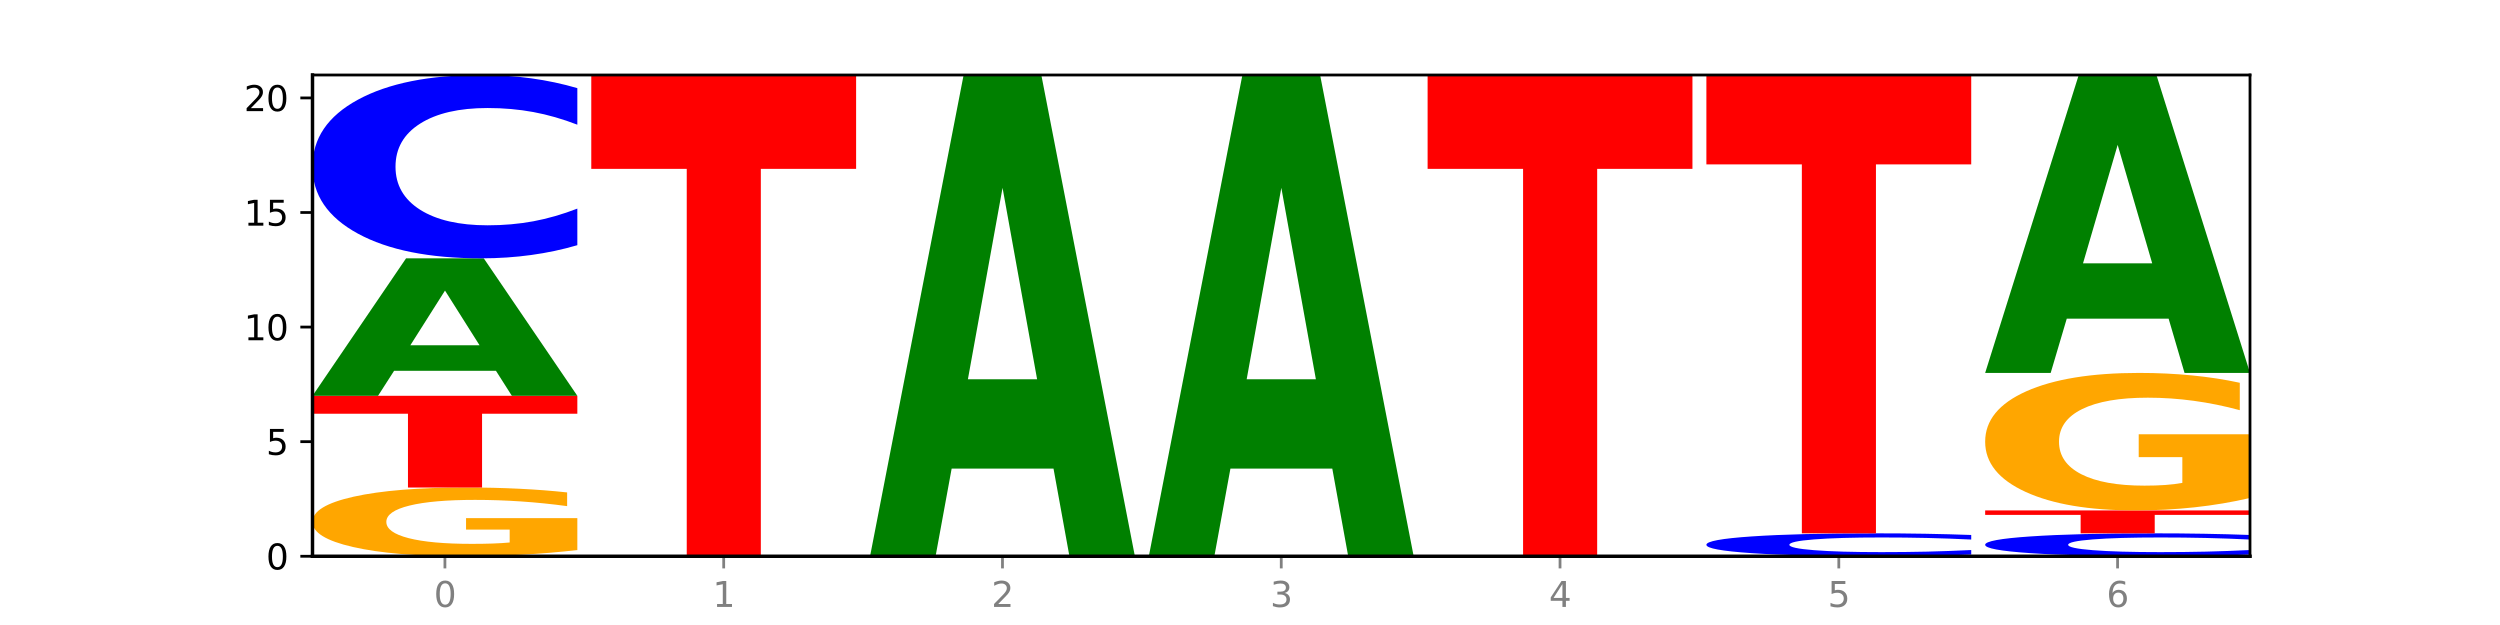 <?xml version="1.0" encoding="utf-8" standalone="no"?>
<!DOCTYPE svg PUBLIC "-//W3C//DTD SVG 1.1//EN"
  "http://www.w3.org/Graphics/SVG/1.1/DTD/svg11.dtd">
<svg xmlns:xlink="http://www.w3.org/1999/xlink" width="720pt" height="180pt" viewBox="0 0 720 180" xmlns="http://www.w3.org/2000/svg" version="1.1">
 <defs>
  <style type="text/css">*{stroke-linejoin: round; stroke-linecap: butt}</style>
 </defs>
 <g id="figure_1">
  <g id="patch_1">
   <path d="M 0 180 
L 720 180 
L 720 0 
L 0 0 
z
" style="fill: #ffffff"/>
  </g>
  <g id="axes_1">
   <g id="patch_2">
    <path d="M 90 160.2 
L 648 160.2 
L 648 21.6 
L 90 21.6 
z
" style="fill: #ffffff"/>
   </g>
   <g id="line2d_1">
    <path d="M 90 160.2 
L 648 160.2 
" clip-path="url(#pfda24a5099)" style="fill: none; stroke: #000000; stroke-width: 0.5; stroke-linecap: square"/>
   </g>
   <g id="patch_3">
    <path d="M 166.273 158.409 
Q 158.581 159.304 150.308 159.754 
Q 142.034 160.2 133.214 160.2 
Q 113.282 160.2 101.641 157.533 
Q 90 154.867 90 150.306 
Q 90 145.693 101.846 143.046 
Q 113.709 140.4 134.342 140.4 
Q 142.291 140.4 149.573 140.76 
Q 156.872 141.116 163.333 141.819 
L 163.333 145.766 
Q 156.667 144.862 150.068 144.416 
Q 143.47 143.967 136.838 143.967 
Q 124.564 143.967 117.914 145.611 
Q 111.265 147.251 111.265 150.306 
Q 111.265 153.333 117.675 154.985 
Q 124.085 156.633 135.88 156.633 
Q 139.094 156.633 141.846 156.539 
Q 144.598 156.441 146.786 156.237 
L 146.786 152.531 
L 134.222 152.531 
L 134.222 149.23 
L 166.273 149.23 
L 166.273 158.409 
z
" clip-path="url(#pfda24a5099)" style="fill: #ffa600"/>
   </g>
   <g id="patch_4">
    <path d="M 90 114 
L 166.273 114 
L 166.273 119.149 
L 138.833 119.149 
L 138.833 140.4 
L 117.494 140.4 
L 117.494 119.149 
L 90 119.149 
L 90 114 
z
" clip-path="url(#pfda24a5099)" style="fill: #ff0000"/>
   </g>
   <g id="patch_5">
    <path d="M 142.835 106.786 
L 113.501 106.786 
L 108.87 114 
L 90 114 
L 116.948 74.4 
L 139.326 74.4 
L 166.273 114 
L 147.419 114 
L 142.835 106.786 
z
M 118.18 99.436 
L 138.109 99.436 
L 128.16 83.685 
L 118.18 99.436 
z
" clip-path="url(#pfda24a5099)" style="fill: #008000"/>
   </g>
   <g id="patch_6">
    <path d="M 166.273 70.615 
Q 159.893 72.491 152.994 73.44 
Q 146.095 74.4 138.581 74.4 
Q 116.174 74.4 103.087 67.289 
Q 90 60.177 90 48.016 
Q 90 35.812 103.087 28.711 
Q 116.174 21.6 138.581 21.6 
Q 146.095 21.6 152.994 22.56 
Q 159.893 23.509 166.273 25.385 
L 166.273 35.91 
Q 159.836 33.423 153.59 32.267 
Q 147.344 31.111 140.445 31.111 
Q 128.069 31.111 120.978 35.615 
Q 113.906 40.109 113.906 48.016 
Q 113.906 55.891 120.978 60.396 
Q 128.069 64.889 140.445 64.889 
Q 147.344 64.889 153.59 63.733 
Q 159.836 62.566 166.273 60.079 
L 166.273 70.615 
z
" clip-path="url(#pfda24a5099)" style="fill: #0000ff"/>
   </g>
   <g id="patch_7">
    <path d="M 170.288 21.6 
L 246.561 21.6 
L 246.561 48.631 
L 219.12 48.631 
L 219.12 160.2 
L 197.782 160.2 
L 197.782 48.631 
L 170.288 48.631 
L 170.288 21.6 
z
" clip-path="url(#pfda24a5099)" style="fill: #ff0000"/>
   </g>
   <g id="patch_8">
    <path d="M 303.41 134.951 
L 274.077 134.951 
L 269.445 160.2 
L 250.576 160.2 
L 277.523 21.6 
L 299.901 21.6 
L 326.849 160.2 
L 307.995 160.2 
L 303.41 134.951 
z
M 278.755 109.228 
L 298.685 109.228 
L 288.736 54.096 
L 278.755 109.228 
z
" clip-path="url(#pfda24a5099)" style="fill: #008000"/>
   </g>
   <g id="patch_9">
    <path d="M 383.698 134.951 
L 354.364 134.951 
L 349.733 160.2 
L 330.863 160.2 
L 357.811 21.6 
L 380.189 21.6 
L 407.137 160.2 
L 388.283 160.2 
L 383.698 134.951 
z
M 359.043 109.228 
L 378.973 109.228 
L 369.023 54.096 
L 359.043 109.228 
z
" clip-path="url(#pfda24a5099)" style="fill: #008000"/>
   </g>
   <g id="patch_10">
    <path d="M 411.151 21.6 
L 487.424 21.6 
L 487.424 48.631 
L 459.984 48.631 
L 459.984 160.2 
L 438.645 160.2 
L 438.645 48.631 
L 411.151 48.631 
L 411.151 21.6 
z
" clip-path="url(#pfda24a5099)" style="fill: #ff0000"/>
   </g>
   <g id="patch_11">
    <path d="M 567.712 159.727 
Q 561.332 159.961 554.433 160.08 
Q 547.534 160.2 540.02 160.2 
Q 517.613 160.2 504.526 159.311 
Q 491.439 158.422 491.439 156.902 
Q 491.439 155.376 504.526 154.489 
Q 517.613 153.6 540.02 153.6 
Q 547.534 153.6 554.433 153.72 
Q 561.332 153.839 567.712 154.073 
L 567.712 155.389 
Q 561.274 155.078 555.029 154.933 
Q 548.783 154.789 541.884 154.789 
Q 529.508 154.789 522.417 155.352 
Q 515.345 155.914 515.345 156.902 
Q 515.345 157.886 522.417 158.449 
Q 529.508 159.011 541.884 159.011 
Q 548.783 159.011 555.029 158.867 
Q 561.274 158.721 567.712 158.41 
L 567.712 159.727 
z
" clip-path="url(#pfda24a5099)" style="fill: #0000ff"/>
   </g>
   <g id="patch_12">
    <path d="M 491.439 21.6 
L 567.712 21.6 
L 567.712 47.344 
L 540.272 47.344 
L 540.272 153.6 
L 518.933 153.6 
L 518.933 47.344 
L 491.439 47.344 
L 491.439 21.6 
z
" clip-path="url(#pfda24a5099)" style="fill: #ff0000"/>
   </g>
   <g id="patch_13">
    <path d="M 648 159.727 
Q 641.62 159.961 634.721 160.08 
Q 627.822 160.2 620.308 160.2 
Q 597.901 160.2 584.814 159.311 
Q 571.727 158.422 571.727 156.902 
Q 571.727 155.376 584.814 154.489 
Q 597.901 153.6 620.308 153.6 
Q 627.822 153.6 634.721 153.72 
Q 641.62 153.839 648 154.073 
L 648 155.389 
Q 641.562 155.078 635.317 154.933 
Q 629.071 154.789 622.172 154.789 
Q 609.796 154.789 602.705 155.352 
Q 595.633 155.914 595.633 156.902 
Q 595.633 157.886 602.705 158.449 
Q 609.796 159.011 622.172 159.011 
Q 629.071 159.011 635.317 158.867 
Q 641.562 158.721 648 158.41 
L 648 159.727 
z
" clip-path="url(#pfda24a5099)" style="fill: #0000ff"/>
   </g>
   <g id="patch_14">
    <path d="M 571.727 147 
L 648 147 
L 648 148.287 
L 620.559 148.287 
L 620.559 153.6 
L 599.221 153.6 
L 599.221 148.287 
L 571.727 148.287 
L 571.727 147 
z
" clip-path="url(#pfda24a5099)" style="fill: #ff0000"/>
   </g>
   <g id="patch_15">
    <path d="M 648 143.417 
Q 640.308 145.209 632.034 146.108 
Q 623.761 147 614.94 147 
Q 595.009 147 583.368 141.667 
Q 571.727 136.333 571.727 127.212 
Q 571.727 117.985 583.573 112.693 
Q 595.436 107.4 616.068 107.4 
Q 624.017 107.4 631.299 108.12 
Q 638.598 108.832 645.06 110.239 
L 645.06 118.132 
Q 638.393 116.325 631.795 115.433 
Q 625.197 114.533 618.564 114.533 
Q 606.291 114.533 599.641 117.821 
Q 592.992 121.102 592.992 127.212 
Q 592.992 133.266 599.402 136.57 
Q 605.812 139.867 617.607 139.867 
Q 620.821 139.867 623.573 139.679 
Q 626.325 139.482 628.513 139.073 
L 628.513 131.662 
L 615.949 131.662 
L 615.949 125.061 
L 648 125.061 
L 648 143.417 
z
" clip-path="url(#pfda24a5099)" style="fill: #ffa600"/>
   </g>
   <g id="patch_16">
    <path d="M 624.561 91.77 
L 595.228 91.77 
L 590.596 107.4 
L 571.727 107.4 
L 598.674 21.6 
L 621.052 21.6 
L 648 107.4 
L 629.146 107.4 
L 624.561 91.77 
z
M 599.906 75.846 
L 619.836 75.846 
L 609.887 41.717 
L 599.906 75.846 
z
" clip-path="url(#pfda24a5099)" style="fill: #008000"/>
   </g>
   <g id="matplotlib.axis_1">
    <g id="xtick_1">
     <g id="line2d_2">
      <defs>
       <path id="m5194c50fa0" d="M 0 0 
L 0 3.5 
" style="stroke: #808080; stroke-width: 0.8"/>
      </defs>
      <g>
       <use xlink:href="#m5194c50fa0" x="128.137" y="160.2" style="fill: #808080; stroke: #808080; stroke-width: 0.8"/>
      </g>
     </g>
     <g id="text_1">
      <!-- 0 -->
      <g style="fill: #808080" transform="translate(124.955 174.798) scale(0.1 -0.1)">
       <defs>
        <path id="DejaVuSans-30" d="M 2034 4250 
Q 1547 4250 1301 3770 
Q 1056 3291 1056 2328 
Q 1056 1369 1301 889 
Q 1547 409 2034 409 
Q 2525 409 2770 889 
Q 3016 1369 3016 2328 
Q 3016 3291 2770 3770 
Q 2525 4250 2034 4250 
z
M 2034 4750 
Q 2819 4750 3233 4129 
Q 3647 3509 3647 2328 
Q 3647 1150 3233 529 
Q 2819 -91 2034 -91 
Q 1250 -91 836 529 
Q 422 1150 422 2328 
Q 422 3509 836 4129 
Q 1250 4750 2034 4750 
z
" transform="scale(0.016)"/>
       </defs>
       <use xlink:href="#DejaVuSans-30"/>
      </g>
     </g>
    </g>
    <g id="xtick_2">
     <g id="line2d_3">
      <g>
       <use xlink:href="#m5194c50fa0" x="208.424" y="160.2" style="fill: #808080; stroke: #808080; stroke-width: 0.8"/>
      </g>
     </g>
     <g id="text_2">
      <!-- 1 -->
      <g style="fill: #808080" transform="translate(205.243 174.798) scale(0.1 -0.1)">
       <defs>
        <path id="DejaVuSans-31" d="M 794 531 
L 1825 531 
L 1825 4091 
L 703 3866 
L 703 4441 
L 1819 4666 
L 2450 4666 
L 2450 531 
L 3481 531 
L 3481 0 
L 794 0 
L 794 531 
z
" transform="scale(0.016)"/>
       </defs>
       <use xlink:href="#DejaVuSans-31"/>
      </g>
     </g>
    </g>
    <g id="xtick_3">
     <g id="line2d_4">
      <g>
       <use xlink:href="#m5194c50fa0" x="288.712" y="160.2" style="fill: #808080; stroke: #808080; stroke-width: 0.8"/>
      </g>
     </g>
     <g id="text_3">
      <!-- 2 -->
      <g style="fill: #808080" transform="translate(285.531 174.798) scale(0.1 -0.1)">
       <defs>
        <path id="DejaVuSans-32" d="M 1228 531 
L 3431 531 
L 3431 0 
L 469 0 
L 469 531 
Q 828 903 1448 1529 
Q 2069 2156 2228 2338 
Q 2531 2678 2651 2914 
Q 2772 3150 2772 3378 
Q 2772 3750 2511 3984 
Q 2250 4219 1831 4219 
Q 1534 4219 1204 4116 
Q 875 4013 500 3803 
L 500 4441 
Q 881 4594 1212 4672 
Q 1544 4750 1819 4750 
Q 2544 4750 2975 4387 
Q 3406 4025 3406 3419 
Q 3406 3131 3298 2873 
Q 3191 2616 2906 2266 
Q 2828 2175 2409 1742 
Q 1991 1309 1228 531 
z
" transform="scale(0.016)"/>
       </defs>
       <use xlink:href="#DejaVuSans-32"/>
      </g>
     </g>
    </g>
    <g id="xtick_4">
     <g id="line2d_5">
      <g>
       <use xlink:href="#m5194c50fa0" x="369" y="160.2" style="fill: #808080; stroke: #808080; stroke-width: 0.8"/>
      </g>
     </g>
     <g id="text_4">
      <!-- 3 -->
      <g style="fill: #808080" transform="translate(365.819 174.798) scale(0.1 -0.1)">
       <defs>
        <path id="DejaVuSans-33" d="M 2597 2516 
Q 3050 2419 3304 2112 
Q 3559 1806 3559 1356 
Q 3559 666 3084 287 
Q 2609 -91 1734 -91 
Q 1441 -91 1130 -33 
Q 819 25 488 141 
L 488 750 
Q 750 597 1062 519 
Q 1375 441 1716 441 
Q 2309 441 2620 675 
Q 2931 909 2931 1356 
Q 2931 1769 2642 2001 
Q 2353 2234 1838 2234 
L 1294 2234 
L 1294 2753 
L 1863 2753 
Q 2328 2753 2575 2939 
Q 2822 3125 2822 3475 
Q 2822 3834 2567 4026 
Q 2313 4219 1838 4219 
Q 1578 4219 1281 4162 
Q 984 4106 628 3988 
L 628 4550 
Q 988 4650 1302 4700 
Q 1616 4750 1894 4750 
Q 2613 4750 3031 4423 
Q 3450 4097 3450 3541 
Q 3450 3153 3228 2886 
Q 3006 2619 2597 2516 
z
" transform="scale(0.016)"/>
       </defs>
       <use xlink:href="#DejaVuSans-33"/>
      </g>
     </g>
    </g>
    <g id="xtick_5">
     <g id="line2d_6">
      <g>
       <use xlink:href="#m5194c50fa0" x="449.288" y="160.2" style="fill: #808080; stroke: #808080; stroke-width: 0.8"/>
      </g>
     </g>
     <g id="text_5">
      <!-- 4 -->
      <g style="fill: #808080" transform="translate(446.107 174.798) scale(0.1 -0.1)">
       <defs>
        <path id="DejaVuSans-34" d="M 2419 4116 
L 825 1625 
L 2419 1625 
L 2419 4116 
z
M 2253 4666 
L 3047 4666 
L 3047 1625 
L 3713 1625 
L 3713 1100 
L 3047 1100 
L 3047 0 
L 2419 0 
L 2419 1100 
L 313 1100 
L 313 1709 
L 2253 4666 
z
" transform="scale(0.016)"/>
       </defs>
       <use xlink:href="#DejaVuSans-34"/>
      </g>
     </g>
    </g>
    <g id="xtick_6">
     <g id="line2d_7">
      <g>
       <use xlink:href="#m5194c50fa0" x="529.576" y="160.2" style="fill: #808080; stroke: #808080; stroke-width: 0.8"/>
      </g>
     </g>
     <g id="text_6">
      <!-- 5 -->
      <g style="fill: #808080" transform="translate(526.394 174.798) scale(0.1 -0.1)">
       <defs>
        <path id="DejaVuSans-35" d="M 691 4666 
L 3169 4666 
L 3169 4134 
L 1269 4134 
L 1269 2991 
Q 1406 3038 1543 3061 
Q 1681 3084 1819 3084 
Q 2600 3084 3056 2656 
Q 3513 2228 3513 1497 
Q 3513 744 3044 326 
Q 2575 -91 1722 -91 
Q 1428 -91 1123 -41 
Q 819 9 494 109 
L 494 744 
Q 775 591 1075 516 
Q 1375 441 1709 441 
Q 2250 441 2565 725 
Q 2881 1009 2881 1497 
Q 2881 1984 2565 2268 
Q 2250 2553 1709 2553 
Q 1456 2553 1204 2497 
Q 953 2441 691 2322 
L 691 4666 
z
" transform="scale(0.016)"/>
       </defs>
       <use xlink:href="#DejaVuSans-35"/>
      </g>
     </g>
    </g>
    <g id="xtick_7">
     <g id="line2d_8">
      <g>
       <use xlink:href="#m5194c50fa0" x="609.863" y="160.2" style="fill: #808080; stroke: #808080; stroke-width: 0.8"/>
      </g>
     </g>
     <g id="text_7">
      <!-- 6 -->
      <g style="fill: #808080" transform="translate(606.682 174.798) scale(0.1 -0.1)">
       <defs>
        <path id="DejaVuSans-36" d="M 2113 2584 
Q 1688 2584 1439 2293 
Q 1191 2003 1191 1497 
Q 1191 994 1439 701 
Q 1688 409 2113 409 
Q 2538 409 2786 701 
Q 3034 994 3034 1497 
Q 3034 2003 2786 2293 
Q 2538 2584 2113 2584 
z
M 3366 4563 
L 3366 3988 
Q 3128 4100 2886 4159 
Q 2644 4219 2406 4219 
Q 1781 4219 1451 3797 
Q 1122 3375 1075 2522 
Q 1259 2794 1537 2939 
Q 1816 3084 2150 3084 
Q 2853 3084 3261 2657 
Q 3669 2231 3669 1497 
Q 3669 778 3244 343 
Q 2819 -91 2113 -91 
Q 1303 -91 875 529 
Q 447 1150 447 2328 
Q 447 3434 972 4092 
Q 1497 4750 2381 4750 
Q 2619 4750 2861 4703 
Q 3103 4656 3366 4563 
z
" transform="scale(0.016)"/>
       </defs>
       <use xlink:href="#DejaVuSans-36"/>
      </g>
     </g>
    </g>
   </g>
   <g id="matplotlib.axis_2">
    <g id="ytick_1">
     <g id="line2d_9">
      <defs>
       <path id="m1e116106b7" d="M 0 0 
L -3.5 0 
" style="stroke: #000000; stroke-width: 0.8"/>
      </defs>
      <g>
       <use xlink:href="#m1e116106b7" x="90" y="160.2" style="stroke: #000000; stroke-width: 0.8"/>
      </g>
     </g>
     <g id="text_8">
      <!-- 0 -->
      <g transform="translate(76.638 163.999) scale(0.1 -0.1)">
       <use xlink:href="#DejaVuSans-30"/>
      </g>
     </g>
    </g>
    <g id="ytick_2">
     <g id="line2d_10">
      <g>
       <use xlink:href="#m1e116106b7" x="90" y="127.2" style="stroke: #000000; stroke-width: 0.8"/>
      </g>
     </g>
     <g id="text_9">
      <!-- 5 -->
      <g transform="translate(76.638 130.999) scale(0.1 -0.1)">
       <use xlink:href="#DejaVuSans-35"/>
      </g>
     </g>
    </g>
    <g id="ytick_3">
     <g id="line2d_11">
      <g>
       <use xlink:href="#m1e116106b7" x="90" y="94.2" style="stroke: #000000; stroke-width: 0.8"/>
      </g>
     </g>
     <g id="text_10">
      <!-- 10 -->
      <g transform="translate(70.275 97.999) scale(0.1 -0.1)">
       <use xlink:href="#DejaVuSans-31"/>
       <use xlink:href="#DejaVuSans-30" x="63.623"/>
      </g>
     </g>
    </g>
    <g id="ytick_4">
     <g id="line2d_12">
      <g>
       <use xlink:href="#m1e116106b7" x="90" y="61.2" style="stroke: #000000; stroke-width: 0.8"/>
      </g>
     </g>
     <g id="text_11">
      <!-- 15 -->
      <g transform="translate(70.275 64.999) scale(0.1 -0.1)">
       <use xlink:href="#DejaVuSans-31"/>
       <use xlink:href="#DejaVuSans-35" x="63.623"/>
      </g>
     </g>
    </g>
    <g id="ytick_5">
     <g id="line2d_13">
      <g>
       <use xlink:href="#m1e116106b7" x="90" y="28.2" style="stroke: #000000; stroke-width: 0.8"/>
      </g>
     </g>
     <g id="text_12">
      <!-- 20 -->
      <g transform="translate(70.275 31.999) scale(0.1 -0.1)">
       <use xlink:href="#DejaVuSans-32"/>
       <use xlink:href="#DejaVuSans-30" x="63.623"/>
      </g>
     </g>
    </g>
   </g>
   <g id="patch_17">
    <path d="M 90 160.2 
L 90 21.6 
" style="fill: none; stroke: #000000; stroke-linejoin: miter; stroke-linecap: square"/>
   </g>
   <g id="patch_18">
    <path d="M 648 160.2 
L 648 21.6 
" style="fill: none; stroke: #000000; stroke-width: 0.8; stroke-linejoin: miter; stroke-linecap: square"/>
   </g>
   <g id="patch_19">
    <path d="M 90 160.2 
L 648 160.2 
" style="fill: none; stroke: #000000; stroke-linejoin: miter; stroke-linecap: square"/>
   </g>
   <g id="patch_20">
    <path d="M 90 21.6 
L 648 21.6 
" style="fill: none; stroke: #000000; stroke-width: 0.8; stroke-linejoin: miter; stroke-linecap: square"/>
   </g>
  </g>
 </g>
 <defs>
  <clipPath id="pfda24a5099">
   <rect x="90" y="21.6" width="558" height="138.6"/>
  </clipPath>
 </defs>
</svg>
